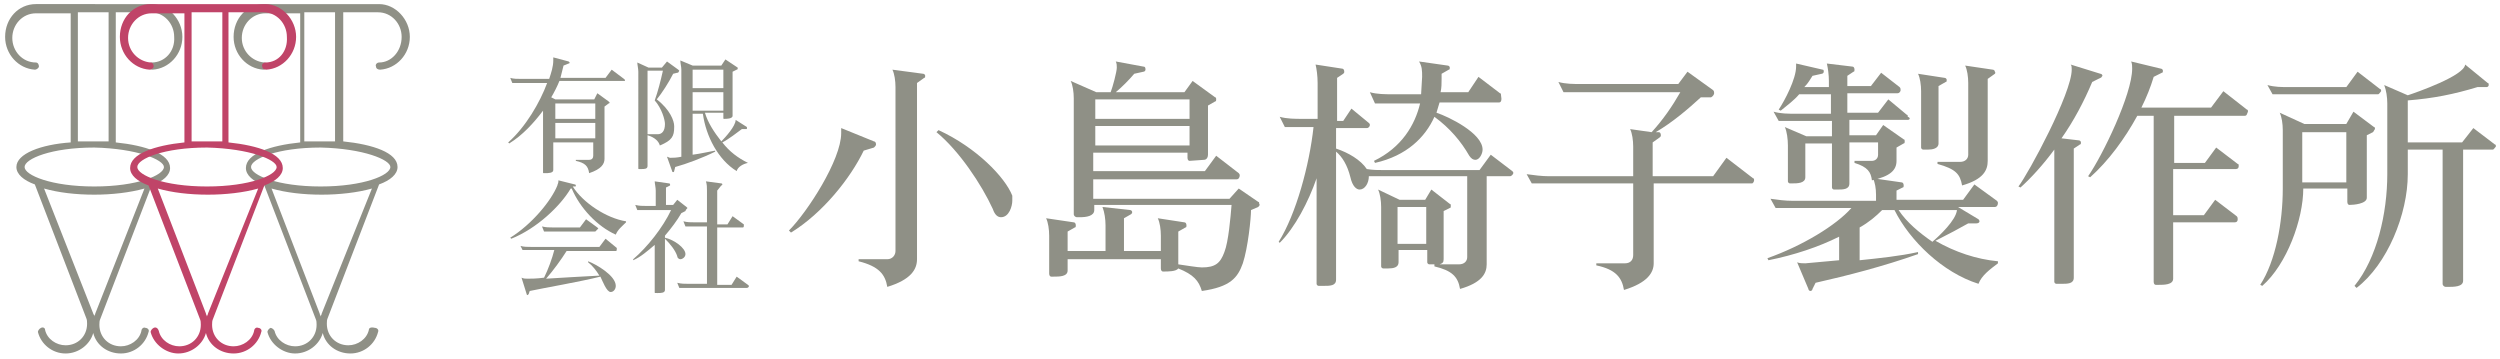 <?xml version="1.0" encoding="utf-8"?>
<!-- Generator: Adobe Illustrator 26.3.1, SVG Export Plug-In . SVG Version: 6.00 Build 0)  -->
<svg version="1.1" id="レイヤー_1" xmlns="http://www.w3.org/2000/svg" xmlns:xlink="http://www.w3.org/1999/xlink" x="0px"
	 y="0px" viewBox="0 0 244 35" style="enable-background:new 0 0 244 35;" xml:space="preserve">
<style type="text/css">
	.st0{fill:#8F9086;}
	.st1{fill:#C04468;}
</style>
<g>
	<g>
		<path class="st0" d="M14.8,6.1c-0.2,0-0.4,0.2-0.3,0.4c0,0.2,0.2,0.3,0.4,0.3c0,0,0,0,0,0c1.6-0.1,2.9-1.5,2.9-3.2
			c0-1.7-1.4-3.2-3-3.2h-5H8.5h-5c-1.7,0-3,1.4-3,3.2c0,1.7,1.3,3.1,2.9,3.2c0,0,0,0,0,0c0.2,0,0.4-0.2,0.4-0.3
			c0-0.2-0.1-0.4-0.3-0.4C2.2,6.1,1.2,5,1.2,3.7c0-1.3,1-2.4,2.3-2.4h3.4v12.6C4,14.1,1.6,15,1.6,16.3c0,0.7,0.7,1.3,1.8,1.7l5,13
			c0.1,0.2,0.1,0.4,0.1,0.6c0,1.2-0.9,2.1-2.1,2.1c-0.9,0-1.8-0.6-2-1.5C4.4,32,4.2,31.9,4,32c-0.2,0.1-0.3,0.3-0.3,0.4
			c0.3,1.2,1.4,2.1,2.7,2.1c1.3,0,2.4-0.9,2.7-2c0.3,1.2,1.4,2,2.7,2c1.3,0,2.4-0.9,2.7-2.1c0.1-0.2-0.1-0.4-0.3-0.4
			c-0.2-0.1-0.4,0.1-0.4,0.3c-0.2,0.9-1.1,1.5-2,1.5c-1.2,0-2.1-0.9-2.1-2.1c0-0.2,0-0.4,0.1-0.6l5-13c1.1-0.4,1.8-1,1.8-1.7
			c0-1.4-2.4-2.2-5.3-2.5V1.2h3.4c1.3,0,2.3,1.1,2.3,2.4C17.1,5,16.1,6.1,14.8,6.1z M9.3,30.6L9.3,30.6c0,0.1-0.1,0.2-0.1,0.3
			c0,0,0,0,0-0.1h0l0,0c0-0.1-0.1-0.1-0.1-0.2l0,0L4.3,18.4c1.4,0.4,3.1,0.6,4.9,0.6c1.7,0,3.5-0.2,4.9-0.6L9.3,30.6z M16,16.3
			c0,0.8-2.6,1.9-6.8,1.9c-4.2,0-6.8-1.1-6.8-1.9c0-0.8,2.6-1.9,6.8-1.9C13.4,14.5,16,15.6,16,16.3z M10.6,13.8c-0.5,0-1,0-1.5,0
			c-0.5,0-1,0-1.5,0V1.2h0.9h1.2h0.9V13.8z"/>
		<path class="st0" d="M37,6.1c-0.2,0-0.4,0.2-0.3,0.4c0,0.2,0.2,0.3,0.4,0.3c0,0,0,0,0,0c1.6-0.1,2.9-1.5,2.9-3.2
			c0-1.7-1.4-3.2-3-3.2h-5h-1.2h-5c-1.7,0-3,1.4-3,3.2c0,1.7,1.3,3.1,2.9,3.2c0,0,0,0,0,0c0.2,0,0.4-0.2,0.4-0.3
			c0-0.2-0.1-0.4-0.3-0.4c-1.2-0.1-2.2-1.1-2.2-2.4c0-1.3,1-2.4,2.3-2.4h3.4v12.6c-2.9,0.3-5.3,1.1-5.3,2.5c0,0.7,0.7,1.3,1.8,1.7
			l5,13c0.1,0.2,0.1,0.4,0.1,0.6c0,1.2-0.9,2.1-2.1,2.1c-0.9,0-1.8-0.6-2-1.5c-0.1-0.2-0.3-0.3-0.4-0.3c-0.2,0.1-0.3,0.3-0.3,0.4
			c0.3,1.2,1.5,2.1,2.7,2.1c1.3,0,2.4-0.9,2.7-2c0.3,1.2,1.4,2,2.7,2c1.3,0,2.4-0.9,2.7-2.1c0.1-0.2-0.1-0.4-0.3-0.4
			C36.2,31.9,36,32,36,32.2c-0.2,0.9-1.1,1.5-2,1.5c-1.2,0-2.1-0.9-2.1-2.1c0-0.2,0-0.4,0.1-0.6l5-13c1.1-0.4,1.8-1,1.8-1.7
			c0-1.4-2.4-2.2-5.3-2.5V1.2h3.4c1.3,0,2.3,1.1,2.3,2.4C39.2,5,38.2,6.1,37,6.1z M31.4,30.6L31.4,30.6c0,0.1-0.1,0.2-0.1,0.3
			c0-0.1-0.1-0.2-0.1-0.3l0,0l-4.7-12.2c1.4,0.4,3.1,0.6,4.9,0.6c1.7,0,3.5-0.2,4.9-0.6L31.4,30.6z M38.1,16.3
			c0,0.8-2.6,1.9-6.8,1.9c-4.2,0-6.8-1.1-6.8-1.9c0-0.8,2.6-1.9,6.8-1.9C35.5,14.5,38.1,15.6,38.1,16.3z M32.7,13.8
			c-0.5,0-1,0-1.5,0c-0.5,0-1,0-1.5,0V1.2h0.9h1.2h0.9V13.8z"/>
		<path class="st1" d="M25.9,6.1c-0.2,0-0.4,0.2-0.3,0.4c0,0.2,0.2,0.3,0.4,0.3c0,0,0,0,0,0c1.6-0.1,2.9-1.5,2.9-3.2
			c0-1.7-1.4-3.2-3-3.2h-5h-1.2h-5c-1.7,0-3,1.4-3,3.2c0,1.7,1.3,3.1,2.9,3.2c0,0,0,0,0,0c0.2,0,0.4-0.2,0.4-0.3
			c0-0.2-0.1-0.4-0.3-0.4c-1.2-0.1-2.2-1.1-2.2-2.4c0-1.3,1-2.4,2.3-2.4H18v12.6c-2.9,0.3-5.3,1.1-5.3,2.5c0,0.7,0.7,1.3,1.8,1.7
			l5,13c0.1,0.2,0.1,0.4,0.1,0.6c0,1.2-0.9,2.1-2.1,2.1c-0.9,0-1.8-0.6-2-1.5C15.4,32,15.2,31.9,15,32c-0.2,0.1-0.3,0.3-0.3,0.4
			c0.3,1.2,1.5,2.1,2.7,2.1c1.3,0,2.4-0.9,2.7-2c0.3,1.2,1.4,2,2.7,2c1.3,0,2.4-0.9,2.7-2.1c0.1-0.2-0.1-0.4-0.3-0.4
			c-0.2-0.1-0.4,0.1-0.4,0.3c-0.2,0.9-1.1,1.5-2,1.5c-1.2,0-2.1-0.9-2.1-2.1c0-0.2,0-0.4,0.1-0.6l5-13c1.1-0.4,1.8-1,1.8-1.7
			c0-1.4-2.4-2.2-5.3-2.5V1.2h3.4c1.3,0,2.3,1.1,2.3,2.4C28.1,5,27.2,6.1,25.9,6.1z M20.3,30.6L20.3,30.6c0,0.1-0.1,0.2-0.1,0.3
			c0-0.1-0.1-0.2-0.1-0.3l0,0l-4.7-12.2c1.4,0.4,3.1,0.6,4.9,0.6c1.7,0,3.5-0.2,4.9-0.6L20.3,30.6z M27,16.3c0,0.8-2.6,1.9-6.8,1.9
			c-4.2,0-6.8-1.1-6.8-1.9c0-0.8,2.6-1.9,6.8-1.9C24.4,14.5,27,15.6,27,16.3z M21.7,13.8c-0.5,0-1,0-1.5,0c-0.5,0-1,0-1.5,0V1.2h0.9
			h1.2h0.9V13.8z"/>
	</g>
	<g>
		<g>
			<path class="st0" d="M85.3,14.4l-1,0.3c-1.3,2.7-4,6.1-7.1,8l-0.2-0.2c1.8-1.8,5.1-6.9,5.1-9.5c0-0.2,0-0.3,0-0.5l3.2,1.3
				c0.1,0,0.2,0.1,0.2,0.3C85.5,14.2,85.4,14.3,85.3,14.4z M90.2,7.6l-0.7,0.5v17.2c0,1-0.6,2-2.9,2.7c-0.2-1.2-0.8-2-2.8-2.5v-0.2
				h2.8c0.5,0,0.8-0.4,0.8-0.8V8.5c0-0.6-0.1-1.3-0.3-1.7l3,0.4c0.1,0,0.2,0.1,0.2,0.2C90.3,7.5,90.3,7.6,90.2,7.6z M97.7,21.2
				c-0.3,0-0.6-0.2-0.8-0.8c-1.1-2.4-3.3-5.7-5.5-7.5l0.2-0.2c3.7,1.7,6.5,4.6,7.2,6.4c0,0.2,0,0.3,0,0.5
				C98.8,20.1,98.5,21.2,97.7,21.2z"/>
			<path class="st0" d="M122.8,20.2l-0.7,0.3c0,0.8-0.3,3.7-0.8,5.2c-0.5,1.4-1.2,2.3-4,2.7c-0.3-1-0.8-1.6-2.3-2.2
				c-0.2,0.3-1,0.3-1.4,0.3h-0.1c-0.1,0-0.2-0.1-0.2-0.3v-0.9h-9.1v1.1c0,0.6-0.8,0.6-1.4,0.6h-0.2c-0.1,0-0.2-0.1-0.2-0.3v-3.7
				c0-0.6-0.1-1.3-0.3-1.7l2.7,0.4c0.1,0,0.2,0.1,0.2,0.3c0,0.1,0,0.2-0.1,0.2l-0.7,0.4v1.9h3.7v-2.5c0-0.6-0.1-1.3-0.3-1.8l2.7,0.3
				c0.1,0,0.2,0.1,0.2,0.2c0,0.1,0,0.1-0.1,0.2l-0.7,0.4v3.2h3.6v-1.5c0-0.6-0.1-1.3-0.3-1.7l2.6,0.4c0.1,0,0.2,0.1,0.2,0.3
				c0,0.1,0,0.2-0.1,0.2l-0.7,0.4v3.2c0.7,0.1,1.9,0.3,2.3,0.3c1.3,0,1.8-0.4,2.2-1.5c0.4-1,0.6-3.4,0.7-4.6h-13.4v0.5
				c0,0.6-0.8,0.7-1.4,0.7h-0.3c-0.1,0-0.3-0.1-0.3-0.3V9.6c0-0.6-0.1-1.3-0.3-1.7l2.5,1.1h1.4c0.2-0.5,0.6-2,0.6-2.4
				c0-0.2,0-0.4-0.1-0.6l2.7,0.5c0.2,0,0.2,0.2,0.2,0.3c0,0.1-0.1,0.2-0.2,0.2l-0.9,0.2c-0.5,0.6-1.2,1.3-1.8,1.8h6.7l0.8-1.1
				l2.2,1.6c0.1,0,0.1,0.1,0.1,0.2c0,0.1,0,0.2-0.1,0.2l-0.7,0.4v4.8c0,0.2-0.1,0.5-0.4,0.5l-1.4,0.1c-0.1,0-0.2-0.1-0.2-0.3v-0.5
				h-9.2v1.8h10.9l1.1-1.5l2.2,1.7c0,0,0.1,0.1,0.1,0.2c0,0.2-0.1,0.4-0.3,0.4h-14v1.9H120l0.9-1l1.9,1.3c0.1,0,0.1,0.1,0.1,0.2
				C123,20,122.9,20.1,122.8,20.2z M116.1,9.7h-9.2v1.9h9.2V9.7z M116.1,12.3h-9.2v1.9h9.2V12.3z"/>
			<path class="st0" d="M147.4,17.2h-2.3v8.6c0,0.9-0.5,1.8-2.6,2.4c-0.2-1.2-0.8-1.8-2.5-2.2v-0.2c-0.2,0-0.4,0-0.5,0
				c-0.1,0-0.2-0.1-0.2-0.2v-1.2h-2.8v1.2c0,0.5-0.5,0.6-1,0.6H135c-0.1,0-0.2-0.1-0.2-0.2v-5.8c0-0.6-0.1-1.3-0.3-1.7l2.1,1h2.5
				l0.6-1l1.8,1.4c0.1,0,0.1,0.1,0.1,0.2c0,0.1,0,0.2-0.1,0.2l-0.6,0.3v4.7c0,0.3-0.1,0.4-0.4,0.5l1.9,0c0.5,0,0.8-0.3,0.8-0.7v-7.9
				l-9.6,0c0,0.7-0.4,1.3-0.9,1.3c-0.3,0-0.7-0.3-0.9-1.2c-0.3-1.2-0.8-2-1.4-2.5v12.5c0,0.6-0.6,0.6-1.2,0.6h-0.5
				c-0.1,0-0.2-0.1-0.2-0.2V17.4c-0.8,2.3-2.1,4.8-3.6,6.3l-0.1-0.1c1.7-2.7,3-7.5,3.4-11.2h-2.8l-0.5-1c0.7,0.2,1.5,0.2,2.2,0.2
				h1.5V8.1c0-0.7-0.1-1.4-0.2-1.8l2.6,0.4c0.1,0,0.2,0.1,0.2,0.3c0,0.1,0,0.1-0.1,0.2l-0.6,0.4v4.2h0.6l0.8-1.2l1.7,1.4
				c0.1,0.1,0.1,0.1,0.1,0.2c0,0.1-0.1,0.3-0.3,0.3h-3v2c1.2,0.4,2.4,1.1,3,2c0.6,0.1,1.1,0.1,1.7,0.1h9.3l1.1-1.5l2.1,1.6
				c0.1,0.1,0.1,0.1,0.1,0.2C147.7,17,147.5,17.2,147.4,17.2z M146.3,10h-5.8c-0.1,0.3-0.2,0.7-0.3,1c1.2,0.4,4.5,2,4.5,3.6
				c0,0.4-0.3,1-0.7,1c-0.2,0-0.4-0.1-0.6-0.4c-0.8-1.4-1.9-2.7-3.4-3.8c-0.9,2-2.7,3.8-5.8,4.5l-0.1-0.2c2.7-1.3,4-3.5,4.5-5.6
				h-4.4L133.7,9c0.7,0.2,1.5,0.2,2.2,0.2h2.8l0.1-1.7c0-0.6,0-1-0.3-1.5l2.8,0.4c0.1,0,0.2,0.1,0.2,0.2c0,0.1,0,0.2-0.1,0.2
				l-0.7,0.4v0.5c0,0.4,0,0.9-0.1,1.3h2.7l1-1.5l2.1,1.6c0.1,0,0.1,0.1,0.1,0.2C146.6,9.8,146.5,10,146.3,10z M139.2,20.2h-2.8v3.6
				h2.8V20.2z"/>
			<path class="st0" d="M171,17.9h-9.6v7.8c0,0.9-0.6,1.9-2.9,2.6c-0.2-1.2-0.8-2-2.7-2.4v-0.2h2.8c0.5,0,0.8-0.3,0.8-0.8v-7h-9.9
				l-0.5-0.9c0.7,0.1,1.5,0.2,2.2,0.2h8.2v-2.9c0-0.6-0.1-1.3-0.3-1.7l2.1,0.3c1.1-1.2,2-2.5,2.8-3.9h-11.4l-0.5-1
				c0.7,0.2,1.5,0.2,2.2,0.2h9.5l0.9-1.2l2.5,1.8c0.1,0.1,0.1,0.2,0.1,0.3c0,0.1-0.1,0.3-0.3,0.4L166,9.5c-1.2,1.1-2.7,2.4-4.4,3.4
				l0.3,0c0.1,0,0.2,0.1,0.2,0.3c0,0.1,0,0.1-0.1,0.2l-0.7,0.5v3.3h5.9l1.3-1.8l2.6,2c0.1,0,0.1,0.1,0.1,0.2
				C171.2,17.7,171.1,17.9,171,17.9z"/>
			<path class="st0" d="M193.1,27.7c-3.5-1.1-6.7-4.2-8.2-7.2h-1.2c-0.6,0.6-1.3,1.2-2.2,1.7v3.2c1.9-0.2,3.9-0.4,5.7-0.8l0,0.2
				c-3.4,1.2-6.9,2.1-10,2.8l-0.3,0.6c0,0.1-0.1,0.2-0.2,0.2c-0.1,0-0.2-0.1-0.2-0.2l-1.1-2.6c0.2,0.1,0.6,0.1,0.8,0.1l3.3-0.3v-2.3
				c-2,1-4.4,1.8-6.9,2.3l-0.1-0.2c3.4-1.2,6.7-3.2,8.2-4.9h-7.4l-0.5-0.9c0.7,0.1,1.4,0.2,2.2,0.2h8.1v-0.6c0-0.6-0.1-1.2-0.3-1.6
				l2.8,0.4c0.1,0,0.2,0.1,0.2,0.3c0,0.1,0,0.2-0.1,0.2l-0.6,0.3v0.9h6.5l1.1-1.5l2.2,1.6c0,0,0.1,0.1,0.1,0.2
				c0,0.2-0.1,0.4-0.3,0.4h-3.6l2,1.2c0,0,0.1,0.1,0.1,0.2c0,0.1-0.1,0.2-0.3,0.2h-0.8c-0.7,0.4-2,1.1-3.2,1.7c1.9,1.1,4,1.8,6.1,2
				l0,0.2C194.2,26.3,193.4,26.9,193.1,27.7z M186.2,11.7h-5.7v1.5h2.6l0.7-1l2,1.4c0.1,0,0.1,0.1,0.1,0.2c0,0.1,0,0.2-0.1,0.2
				l-0.7,0.4v1.3c0,0.9-0.6,1.5-2.4,1.9c-0.1-0.8-0.4-1.3-1.7-1.7v-0.2h1.7c0.3,0,0.6-0.2,0.6-0.6v-1.2h-2.8v4
				c0,0.6-0.6,0.6-1.2,0.6H179c-0.1,0-0.2-0.1-0.2-0.2v-4.3h-2.6v3.3c0,0.6-0.8,0.6-1.3,0.6h-0.2c-0.1,0-0.2-0.1-0.2-0.2v-3.5
				c0-0.6-0.1-1.4-0.3-1.8l2.1,0.9h2.5v-1.5h-5.2l-0.5-0.9c0.7,0.2,1.4,0.2,2.2,0.2h3.4V9.2h-3.1c-0.5,0.6-1.2,1.1-1.8,1.6l-0.2-0.1
				c0.6-0.9,1.7-3,1.7-4.2c0-0.1,0-0.2,0-0.3l2.6,0.6c0.1,0,0.1,0.1,0.1,0.2c0,0.1-0.1,0.2-0.2,0.2l-0.9,0.2
				c-0.2,0.3-0.4,0.7-0.8,1.1h2.4V7.9c0-0.6-0.1-1.3-0.2-1.7l2.5,0.3c0.1,0,0.2,0.1,0.2,0.3c0,0.1,0,0.2-0.1,0.2l-0.6,0.4v1h2.3
				l1-1.3l1.8,1.4c0.1,0.1,0.1,0.2,0.1,0.3c0,0.1-0.1,0.3-0.3,0.3h-4.9V11h3l1-1.3l1.8,1.5c0.1,0,0.1,0.1,0.1,0.2
				C186.5,11.5,186.4,11.7,186.2,11.7z M185.3,20.5c0.8,1.2,2,2.2,3.3,3.1c0.7-0.6,2.3-2.1,2.4-3.1H185.3z M189.9,8l-0.7,0.4V14
				c0,0.5-0.6,0.6-1,0.6h-0.5c-0.1,0-0.2-0.1-0.2-0.2V8.9c0-0.6-0.1-1.3-0.3-1.7l2.6,0.4c0.1,0,0.2,0.1,0.2,0.2
				C190,7.9,190,8,189.9,8z M194.7,7.2L194,7.7v8c0,0.9-0.4,1.8-2.5,2.4c-0.2-1.1-0.6-1.6-2.4-2.1v-0.2h2.2c0.5,0,0.8-0.3,0.8-0.7
				v-7c0-0.6-0.1-1.3-0.3-1.7l2.7,0.4c0.1,0,0.2,0.1,0.2,0.2C194.8,7.1,194.7,7.2,194.7,7.2z"/>
			<path class="st0" d="M205,7.6L204.2,8c-0.8,1.9-1.8,3.8-3,5.5l1.7,0.2c0.1,0,0.2,0.1,0.2,0.2c0,0.1,0,0.2-0.1,0.2l-0.6,0.4v12.6
				c0,0.6-0.6,0.6-1.2,0.6h-0.5c-0.1,0-0.2-0.1-0.2-0.2V14.6c-1.1,1.5-2.3,2.8-3.3,3.7l-0.2-0.1c1-1.3,5.2-9.1,5.2-11.4
				c0-0.2,0-0.4-0.1-0.5l2.9,0.9c0.1,0,0.2,0.1,0.2,0.2C205.1,7.5,205.1,7.6,205,7.6z M219.1,11.3h-6.9v4.6h3l1.1-1.5l2.1,1.6
				c0.1,0,0.1,0.1,0.1,0.2c0,0.2-0.1,0.3-0.3,0.3h-6.1v4.5h3l1.1-1.5l2.1,1.6c0.1,0.1,0.1,0.2,0.1,0.3c0,0.2-0.1,0.3-0.3,0.3h-6v5.5
				c0,0.6-0.9,0.6-1.4,0.6h-0.3c-0.1,0-0.2-0.1-0.2-0.3V11.3h-1.6c-1.2,2.2-2.8,4.4-4.6,6l-0.2-0.1c1.4-2,4.3-8,4.3-10.5
				c0-0.2,0-0.5-0.1-0.7l2.9,0.7c0.1,0,0.2,0.1,0.2,0.2c0,0.1,0,0.2-0.1,0.2l-0.8,0.4c-0.3,1-0.7,2-1.2,3h6.8l1.2-1.6l2.3,1.8
				c0.1,0,0.1,0.1,0.1,0.2C219.3,11.1,219.3,11.3,219.1,11.3z"/>
			<path class="st0" d="M231.6,12.9l-0.6,0.3v6.1c0,0.6-1.3,0.7-1.7,0.7c-0.1,0-0.2-0.1-0.2-0.3v-1.3h-4.3v0c0,3-1.6,7.4-4,9.5
				l-0.2-0.1c1.5-2.3,2.2-6.1,2.2-9.4v-5.7c0-0.6-0.1-1.3-0.3-1.7l2.4,1.1h4.1l0.7-1.2l2,1.5c0.1,0,0.1,0.1,0.1,0.2
				C231.7,12.7,231.7,12.8,231.6,12.9z M232.1,9.2h-10.3l-0.5-0.9c0.7,0.2,1.4,0.2,2.1,0.2h5.6l1.1-1.5l2.2,1.7
				c0.1,0,0.1,0.1,0.1,0.2C232.3,9,232.2,9.2,232.1,9.2z M229,12.9h-4.3v4.9h4.3V12.9z M243.3,14.6h-2.9v12.8c0,0.6-0.9,0.6-1.5,0.6
				h-0.2c-0.1,0-0.3-0.1-0.3-0.3V14.6H235V17c0,3.9-2,8.8-5,11.1l-0.2-0.2c2.2-2.7,3.2-7.1,3.2-10.9v-6.9c0-0.6-0.1-1.3-0.3-1.8
				l2.3,1c0.9-0.3,5.5-1.9,5.6-3l2.2,1.8c0.1,0,0.1,0.1,0.1,0.2c0,0.1-0.1,0.2-0.2,0.2l-0.9,0c-2.3,0.7-4.3,1.1-6.8,1.3v4.1h5.3
				l1.1-1.4l2.1,1.6c0.1,0,0.1,0.1,0.1,0.2C243.5,14.4,243.4,14.6,243.3,14.6z"/>
		</g>
		<g>
			<path class="st0" d="M60.9,7.9h-6.3c-0.2,0.5-0.5,1.1-0.8,1.6l0.4,0.2H58l0.3-0.6l1.1,0.8c0,0,0.1,0.1,0.1,0.1c0,0,0,0.1-0.1,0.1
				L59,10.4v5.1c0,0.5-0.3,1-1.5,1.4c-0.1-0.7-0.4-1-1.3-1.2v-0.1h1.3c0.3,0,0.4-0.2,0.4-0.4v-1.3h-3.9v2.7c0,0.3-0.5,0.3-0.8,0.3
				h-0.1c-0.1,0-0.1,0-0.1-0.1v-6c-0.9,1.2-2,2.4-3.3,3.2l-0.1-0.1c1.7-1.5,3.1-3.9,3.8-5.8h-3.4l-0.2-0.5c0.3,0.1,0.7,0.1,1.1,0.1
				h2.7C53.8,7.1,54,6.5,54,5.9c0-0.1,0-0.2,0-0.3L55.5,6c0,0,0.1,0.1,0.1,0.1c0,0,0,0.1-0.1,0.1l-0.5,0.2c-0.1,0.4-0.2,0.8-0.3,1.2
				h4.4l0.6-0.8l1.2,0.9c0,0,0.1,0.1,0.1,0.1C61,7.9,61,7.9,60.9,7.9z M58.1,10.1h-3.9v1.5h3.9V10.1z M58.1,12h-3.9v1.5h3.9V12z"/>
			<path class="st0" d="M66.1,7.1l-0.4,0.1c-0.4,0.8-1.1,1.9-1.6,2.5c1.3,1,1.7,2.1,1.7,2.6v0.1c0,0.9-0.2,1.3-1.4,1.8
				c-0.1-0.4-0.5-0.8-1.2-1v-0.1h1c0.4,0,0.7-0.3,0.7-1c0-0.4-0.3-1.5-1-2.3c0.3-0.8,0.6-2,0.8-2.9h-1.5v9.3c0,0.3-0.3,0.3-0.6,0.3
				h-0.2c-0.1,0-0.1,0-0.1-0.1V7c0-0.3-0.1-0.7-0.1-0.9l1.1,0.5h1.3L65.1,6l1.1,0.8c0,0,0.1,0.1,0.1,0.1C66.2,7.1,66.2,7.1,66.1,7.1
				z M73,15.9c-0.5,0.1-1,0.4-1.1,0.8c-1.8-1.1-3-3.4-3.3-5.6h-1v4c0.8-0.1,1.6-0.3,2.2-0.4l0,0.1c-1.2,0.6-2.8,1.2-3.9,1.5
				l-0.1,0.4c0,0.1-0.1,0.1-0.1,0.1c0,0-0.1,0-0.1-0.1l-0.5-1.4c0.1,0,0.2,0.1,0.3,0.1h0.1c0.2,0,0.5,0,1-0.1V6.8
				c0-0.3-0.1-0.6-0.1-0.9l1.2,0.5h2.8l0.4-0.6L72,6.6c0,0,0,0.1,0,0.1c0,0,0,0.1-0.1,0.1l-0.4,0.2v4.3c0,0.3-0.6,0.3-0.8,0.3h0
				c-0.1,0-0.1,0-0.1-0.1v-0.5h-1.8c0.3,1,0.9,1.9,1.6,2.8c0.4-0.4,1.4-1.5,1.4-2.1l1.1,0.7c0,0,0,0.1,0,0.1c0,0.1,0,0.1-0.1,0.1
				l-0.4,0c-0.4,0.3-1.3,1-1.9,1.3C71.2,14.8,72,15.4,73,15.9L73,15.9z M70.6,6.8h-3v1.8h3V6.8z M70.6,9h-3v1.8h3V9z"/>
			<path class="st0" d="M60.1,22.9c-1.8-0.8-3.5-2.6-4.3-4.5l-0.1,0c-1,1.7-3.3,3.9-5.8,4.9l-0.1-0.1c2.1-1.3,4-3.6,4.6-5.1
				c0-0.1,0.1-0.2,0.1-0.4c0,0,0-0.1,0-0.1l1.6,0.4c0.1,0,0.1,0.1,0.1,0.1c0,0.1,0,0.1-0.1,0.1l-0.2,0c1,1.6,3.3,3.1,5.2,3.4l0,0.1
				C60.7,22.1,60.3,22.4,60.1,22.9z M60.1,24.5h-4.8c-0.5,0.8-1.3,1.9-2,2.7c1.5-0.1,3.4-0.2,5.2-0.3c-0.3-0.5-0.7-1-1.1-1.3l0-0.1
				c0.8,0.3,2.7,1.4,2.7,2.4c0,0.3-0.2,0.6-0.5,0.6c-0.4,0-0.8-1.1-1-1.5c-2,0.5-5.5,1.1-6.9,1.4l-0.1,0.3c0,0-0.1,0.1-0.1,0.1
				s-0.1,0-0.1-0.1l-0.5-1.6c0.2,0.1,0.4,0.1,0.6,0.1c0.3,0,0.9,0,1.6-0.1c0.4-0.8,0.8-1.9,1-2.7H51L50.8,24
				c0.3,0.1,0.7,0.1,1.1,0.1h6.6l0.6-0.8l1.1,0.9c0,0,0,0.1,0,0.1C60.2,24.4,60.2,24.5,60.1,24.5z M58.1,22.6h-5l-0.2-0.5
				c0.4,0.1,0.7,0.1,1.1,0.1h2.6l0.6-0.8l1.1,0.8c0,0,0.1,0.1,0.1,0.1C58.2,22.5,58.1,22.6,58.1,22.6z"/>
			<path class="st0" d="M66.9,20.6l-0.4,0.2c-0.4,0.7-1,1.5-1.6,2.2v0.2c0.9,0.2,2,1,2,1.6c0,0.3-0.3,0.5-0.5,0.5
				c-0.1,0-0.3-0.1-0.3-0.3c-0.2-0.6-0.7-1.2-1.2-1.7v5c0,0.3-0.4,0.3-0.7,0.3H64c-0.1,0-0.1,0-0.1-0.1v-4.6
				c-0.7,0.6-1.4,1.2-2.1,1.5l0-0.1c1.4-1.2,2.9-3.1,3.7-4.8h-3.3l-0.2-0.5c0.4,0.1,0.7,0.1,1.1,0.1h0.9v-1.5c0-0.3-0.1-0.7-0.1-0.9
				l1.4,0.2c0.1,0,0.1,0.1,0.1,0.1c0,0,0,0.1,0,0.1l-0.4,0.2v1.7h0.7l0.4-0.5l0.9,0.7c0,0,0.1,0.1,0.1,0.1
				C66.9,20.5,66.9,20.6,66.9,20.6z M72.9,28.1h-6.6l-0.2-0.5c0.4,0.1,0.7,0.1,1.1,0.1H69v-5.6h-2.1l-0.2-0.5
				c0.4,0.1,0.7,0.1,1.1,0.1H69v-3.1c0-0.3,0-0.6-0.1-0.9l1.5,0.2c0.1,0,0.1,0.1,0.1,0.1c0,0,0,0.1-0.1,0.1L70,18.6v3.3h1l0.5-0.8
				l1.1,0.8c0,0,0,0.1,0,0.1c0,0.1,0,0.2-0.1,0.2H70v5.6h1.4l0.5-0.8l1.1,0.8c0,0,0.1,0.1,0.1,0.1C73.1,28,73,28.1,72.9,28.1z"/>
		</g>
	</g>
</g>
</svg>
